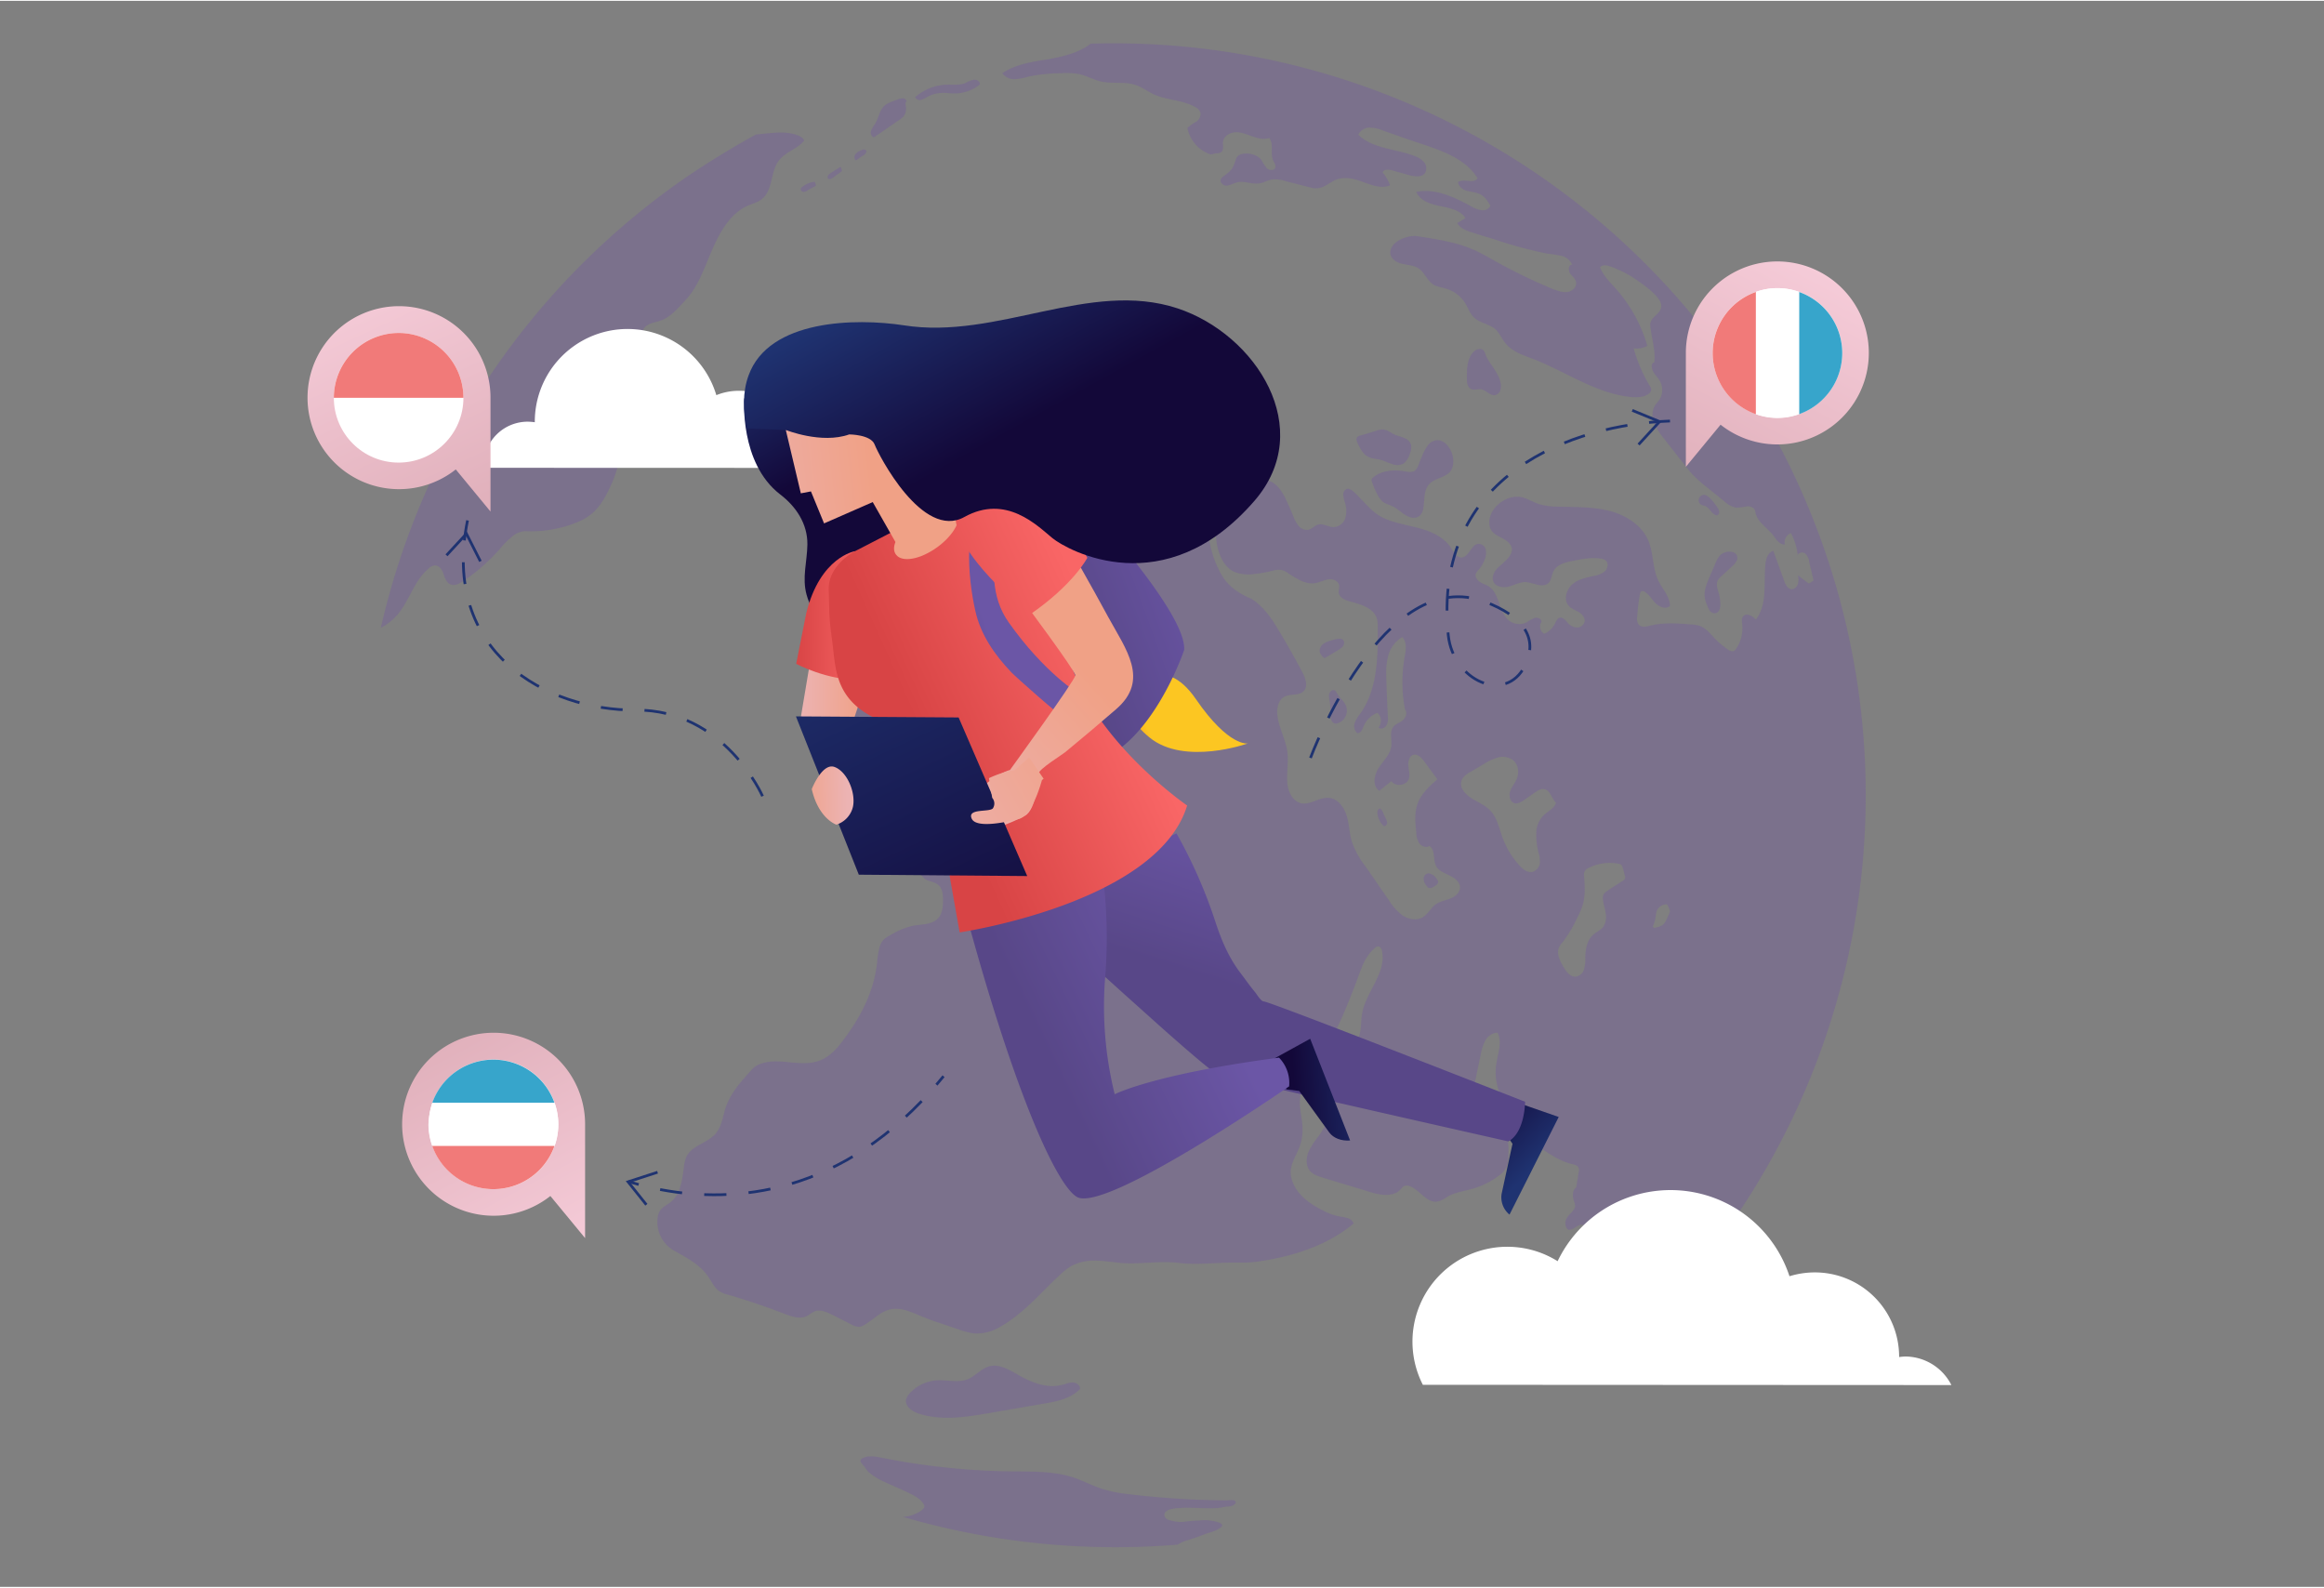 <?xml version="1.0"?>
<svg xmlns="http://www.w3.org/2000/svg" xmlns:xlink="http://www.w3.org/1999/xlink" id="Ebene_1" data-name="Ebene 1" width="650" height="444" viewBox="0 0 850 580"><rect x="0" y="0" width="850" height="580" fill="#808080" stroke="none"/><defs><style>.cls-1{opacity:0.26;}.cls-2{fill:#6e46ae;}.cls-3{fill:#fff;}.cls-4{fill:url(#Unbenannter_Verlauf_101);}.cls-5{fill:url(#Unbenannter_Verlauf_150);}.cls-6{fill:url(#Unbenannter_Verlauf_151);}.cls-7{fill:url(#Unbenannter_Verlauf_101-2);}.cls-8{fill:url(#Unbenannter_Verlauf_150-2);}.cls-9{fill:url(#Unbenannter_Verlauf_150-3);}.cls-10{fill:url(#Unbenannter_Verlauf_102);}.cls-11{fill:url(#Unbenannter_Verlauf_101-3);}.cls-12{fill:url(#Unbenannter_Verlauf_149);}.cls-13{fill:url(#Unbenannter_Verlauf_149-2);}.cls-14{fill:url(#Unbenannter_Verlauf_150-4);}.cls-15{fill:url(#Unbenannter_Verlauf_102-2);}.cls-16{fill:url(#Unbenannter_Verlauf_102-3);}.cls-17{fill:url(#Unbenannter_Verlauf_149-3);}.cls-18{fill:url(#Unbenannter_Verlauf_101-4);}.cls-19{fill:url(#Unbenannter_Verlauf_101-5);}.cls-20{fill:url(#Unbenannter_Verlauf_102-4);}.cls-21{fill:url(#Unbenannter_Verlauf_102-5);}.cls-22,.cls-23,.cls-24{fill:none;stroke:#1f3371;stroke-miterlimit:10;}.cls-23{stroke-dasharray:8.12 8.12;}.cls-24{stroke-dasharray:8;}.cls-25{fill:url(#Unbenannter_Verlauf_148);}.cls-26{fill:#37a5cb;}.cls-27{fill:#f17a79;}.cls-28{fill:url(#Unbenannter_Verlauf_147);}.cls-29{fill:url(#Unbenannter_Verlauf_147-2);}</style><linearGradient id="Unbenannter_Verlauf_101" x1="-1739.02" y1="4622.72" x2="-1748.87" y2="4652.88" gradientTransform="translate(-2810.54 -3225.92) rotate(-63.31)" gradientUnits="userSpaceOnUse"><stop offset="0" stop-color="#130839"/><stop offset="1" stop-color="#1f3371"/></linearGradient><linearGradient id="Unbenannter_Verlauf_150" x1="-8478.3" y1="408.56" x2="-8460.69" y2="463.78" gradientTransform="matrix(-1, 0, 0, 1, -7996.84, -99.16)" gradientUnits="userSpaceOnUse"><stop offset="0" stop-color="#6b56a6"/><stop offset="1" stop-color="#584788"/></linearGradient><linearGradient id="Unbenannter_Verlauf_151" x1="-7292.92" y1="4563.29" x2="-7310.93" y2="4577.36" gradientTransform="matrix(-0.43, 0.9, 0.9, 0.43, -6849.53, 4865.58)" gradientUnits="userSpaceOnUse"><stop offset="0.02" stop-color="#f8440d"/><stop offset="1" stop-color="#fcc622"/></linearGradient><linearGradient id="Unbenannter_Verlauf_101-2" x1="-4891.8" y1="5733.1" x2="-4901.65" y2="5763.26" gradientTransform="matrix(-0.37, -0.93, 0.93, -0.37, -6670.08, -2055.62)" xlink:href="#Unbenannter_Verlauf_101"/><linearGradient id="Unbenannter_Verlauf_150-2" x1="-8159.65" y1="-153.3" x2="-8106.59" y2="-116.6" gradientTransform="matrix(-0.99, -0.16, -0.16, 0.99, -7667.82, -810.4)" xlink:href="#Unbenannter_Verlauf_150"/><linearGradient id="Unbenannter_Verlauf_150-3" x1="-8435.38" y1="269.72" x2="-8382.19" y2="289.73" gradientTransform="matrix(-1, -0.01, -0.01, 1, -7984.5, -132.98)" xlink:href="#Unbenannter_Verlauf_150"/><linearGradient id="Unbenannter_Verlauf_102" x1="-8303.68" y1="323.08" x2="-8279.71" y2="323.08" gradientTransform="matrix(-1, -0.01, -0.01, 1, -7984.5, -132.98)" gradientUnits="userSpaceOnUse"><stop offset="0" stop-color="#f0a186"/><stop offset="1" stop-color="#ecb3b3"/></linearGradient><linearGradient id="Unbenannter_Verlauf_101-3" x1="-8421.55" y1="733.02" x2="-8402.2" y2="686.44" gradientTransform="matrix(-0.99, 0.11, 0.11, 0.99, -8126.76, 376.81)" xlink:href="#Unbenannter_Verlauf_101"/><linearGradient id="Unbenannter_Verlauf_149" x1="-8305.91" y1="294.95" x2="-8278.06" y2="294.95" gradientTransform="matrix(-1, -0.01, -0.01, 1, -7984.5, -132.98)" gradientUnits="userSpaceOnUse"><stop offset="0" stop-color="#f96666"/><stop offset="1" stop-color="#d84445"/></linearGradient><linearGradient id="Unbenannter_Verlauf_149-2" x1="-8401.44" y1="305.63" x2="-8333.32" y2="337.23" xlink:href="#Unbenannter_Verlauf_149"/><linearGradient id="Unbenannter_Verlauf_150-4" x1="-8354.6" y1="293.78" x2="-8320.37" y2="306.94" gradientTransform="matrix(-1, -0.01, -0.01, 1, -7984.5, -132.98)" xlink:href="#Unbenannter_Verlauf_150"/><linearGradient id="Unbenannter_Verlauf_102-2" x1="-8449.87" y1="690.07" x2="-8390.23" y2="690.07" gradientTransform="matrix(-0.99, 0.11, 0.11, 0.99, -8126.76, 376.81)" xlink:href="#Unbenannter_Verlauf_102"/><linearGradient id="Unbenannter_Verlauf_102-3" x1="-8390.68" y1="301.15" x2="-8331.69" y2="354.88" xlink:href="#Unbenannter_Verlauf_102"/><linearGradient id="Unbenannter_Verlauf_149-3" x1="-8380.18" y1="259.8" x2="-8312.06" y2="291.4" xlink:href="#Unbenannter_Verlauf_149"/><linearGradient id="Unbenannter_Verlauf_101-4" x1="-8496.58" y1="725.26" x2="-8469.99" y2="661.26" gradientTransform="matrix(-0.99, 0.11, 0.11, 0.99, -8126.76, 376.81)" xlink:href="#Unbenannter_Verlauf_101"/><linearGradient id="Unbenannter_Verlauf_101-5" x1="-8344.15" y1="411.82" x2="-8278.84" y2="276.28" gradientTransform="matrix(-1, -0.01, -0.01, 1, -7984.5, -132.98)" xlink:href="#Unbenannter_Verlauf_101"/><linearGradient id="Unbenannter_Verlauf_102-4" x1="-6691.11" y1="4967.56" x2="-6696.9" y2="4985.28" gradientTransform="matrix(-0.29, 0.96, 0.96, 0.29, -6418.94, 5234.44)" xlink:href="#Unbenannter_Verlauf_102"/><linearGradient id="Unbenannter_Verlauf_102-5" x1="-8243.76" y1="-548.44" x2="-8184.77" y2="-494.71" gradientTransform="matrix(-0.97, -0.23, -0.23, 0.97, -7724.73, -1091.54)" xlink:href="#Unbenannter_Verlauf_102"/><linearGradient id="Unbenannter_Verlauf_148" x1="-8662.98" y1="197.92" x2="-8621.18" y2="276.11" gradientTransform="matrix(-1, 0, 0, 1, -7996.84, -99.16)" gradientUnits="userSpaceOnUse"><stop offset="0" stop-color="#f5cbd8"/><stop offset="1" stop-color="#e1b1bc"/></linearGradient><linearGradient id="Unbenannter_Verlauf_147" x1="165.27" y1="286.19" x2="128.27" y2="206.19" gradientTransform="translate(0 -99.16)" gradientUnits="userSpaceOnUse"><stop offset="0" stop-color="#e1b1bc"/><stop offset="1" stop-color="#f5cbd8"/></linearGradient><linearGradient id="Unbenannter_Verlauf_147-2" x1="-429.62" y1="479.96" x2="-387.83" y2="558.16" gradientTransform="translate(594.06 -99.16)" xlink:href="#Unbenannter_Verlauf_147"/></defs><title>sprache-lernen-4</title><g id="Objects"><g class="cls-1"><path class="cls-2" d="M342.8,504.46a14.81,14.81,0,0,0-10.2,4.9,5.49,5.49,0,0,0-1.2,2.1c-.5,2.5,2.2,4.4,4.7,5.2,8.4,2.7,17.5,1.2,26.2-.3l19.1-3.3c4.9-.8,10.1-1.8,13.6-5.4.2-1.3-1.2-2.3-2.5-2.4s-2.5.5-3.8.8c-5.6,1.6-11.5-.8-16.5-3.7-3.2-1.8-6.8-4-10.4-3-2.9.8-5,3.5-7.8,4.7C350.4,505.46,346.5,504.26,342.8,504.46Z"/><path class="cls-2" d="M331.3,38.36c-.1-.6-.3-1.4.3-1.5a1.38,1.38,0,0,0-1.2-1.2,3.81,3.81,0,0,0-1.8.3c-.7.3-1.4.5-2.1.8a10,10,0,0,0-2.9,1.5c-2,1.7-2.2,4.6-3.6,6.8a15.92,15.92,0,0,0-1.3,2.2,2.13,2.13,0,0,0,.4,2.4c.2.1.3.2.5.2a.52.52,0,0,0,.4-.2c3-2,5.9-4.1,8.9-6.1a8.78,8.78,0,0,0,1.5-1.2A4.92,4.92,0,0,0,331.3,38.36Z"/><path class="cls-2" d="M316.9,55.06a.77.77,0,0,0-.8-.7,2,2,0,0,0-1.1.3,4.35,4.35,0,0,0-2.1,1.4,1.69,1.69,0,0,0,.1,2.3c1.1-.7,2.2-1.5,3.3-2.2C316.5,55.86,316.9,55.46,316.9,55.06Z"/><path class="cls-2" d="M302.9,65c.5.4,1.2.1,1.7-.3l3.3-2.4a2.77,2.77,0,0,0-.5-1.6c-1.2.8-2.4,1.5-3.6,2.3a3.45,3.45,0,0,0-.9.8C302.7,64.16,302.6,64.76,302.9,65Z"/><path class="cls-2" d="M292.9,69.16a1.13,1.13,0,0,0,1.1.7,3,3,0,0,0,1.3-.5c1-.6,2-1.1,3.1-1.7a2.69,2.69,0,0,0-.5-1.5,8.17,8.17,0,0,0-4.2,1.7C293.2,68.06,292.7,68.66,292.9,69.16Z"/><path class="cls-2" d="M339.1,35.16a12.23,12.23,0,0,1,6.5-1.5c1.1,0,2.1.2,3.2.2a14.75,14.75,0,0,0,9.6-3.3c.1-1.1-1.2-1.9-2.3-1.7a11.08,11.08,0,0,0-3,1.2c-2.2.9-4.7.5-7,.6a18.37,18.37,0,0,0-11.4,4.6,2,2,0,0,0,2.1,1A12,12,0,0,0,339.1,35.16Z"/><path class="cls-2" d="M623.5,218a9,9,0,0,0,.8,2.8,9.73,9.73,0,0,0,1.1,2.3,2.17,2.17,0,0,0,2.2.8c1.3-.4,1.7-2,1.6-3.3a14.53,14.53,0,0,0-.6-4.1c-.4-1.4-1-3-.4-4.4a5.17,5.17,0,0,1,1.5-1.8l3.7-3.4a6.48,6.48,0,0,0,1.7-2,2.27,2.27,0,0,0-.1-2.5,2.59,2.59,0,0,0-1.7-.9,5.09,5.09,0,0,0-3.6.8c-1.3.9-1.9,2.5-2.5,3.9-.7,1.7-1.5,3.4-2.2,5.1C624.2,213.36,623.2,215.66,623.5,218Z"/><path class="cls-2" d="M622.2,184.26a8.8,8.8,0,0,0,1.5.5c1.7.7,2.4,3.1,4.2,3.4a1.18,1.18,0,0,0,.9-1.2,3.14,3.14,0,0,0-.6-1.6,19.9,19.9,0,0,0-2.9-3.6,3.68,3.68,0,0,0-1.9-1.1,2,2,0,0,0-2,1.3A1.87,1.87,0,0,0,622.2,184.26Z"/><path class="cls-2" d="M542.5,127.76c-1.1-1-3-.2-3.9,1-2.1,2.5-2.1,6.2-2.1,9.4,0,1.4.2,3,1.4,3.7s2.6,0,3.9.2c1.9.4,3.3,2.5,5.1,2.1a2.62,2.62,0,0,0,1.8-1.6,5.33,5.33,0,0,0,.2-2.5c-.6-4-4-7-5.6-10.7A2.72,2.72,0,0,0,542.5,127.76Z"/><path class="cls-2" d="M513.4,169.16a7.11,7.11,0,0,0,2.3-3.7,5.58,5.58,0,0,0,.4-3.1,4.13,4.13,0,0,0-2.5-2.5c-1.1-.5-2.3-.7-3.4-1.2-1.4-.6-2.6-1.7-4.2-1.9a6.92,6.92,0,0,0-2.8.5c-1.9.6-3.8,1.2-5.7,1.7a2.38,2.38,0,0,0-1.1.6c-.5.6-.2,1.5.1,2.1.9,1.9,1.9,4,3.8,5,1.4.8,3.1.8,4.7,1.2,1.4.4,2.7,1.1,4.1,1.5A4.94,4.94,0,0,0,513.4,169.16Z"/><path class="cls-2" d="M519.3,188.26a4.86,4.86,0,0,0,1.3-2.9c.5-3,.1-6.4,2.1-8.6,2.2-2.4,6.5-2.4,8.1-5.2a6.61,6.61,0,0,0,.7-2.5,8.94,8.94,0,0,0-2.4-6.8,4.93,4.93,0,0,0-3-1.6,4.65,4.65,0,0,0-3.8,1.8,17.55,17.55,0,0,0-2.1,3.8c-.5,1.2-1,2.4-1.4,3.5a5.93,5.93,0,0,1-1.1,1.9c-1,.9-2.6.6-3.9.4-3.9-.7-8.3-.4-11.4,2.1a1.78,1.78,0,0,0-.7.8,1.41,1.41,0,0,0,.1.9,26.14,26.14,0,0,0,2.4,5.4,10.92,10.92,0,0,0,1.3,1.7c1.1,1,2.7,1.3,4.1,2,1.6.8,2.9,2.2,4.5,3.1C515.8,189.16,517.9,189.46,519.3,188.26Z"/><path class="cls-2" d="M483.6,239.66c.2.2.4.5.7.6s.6-.1.9-.3c1.3-.8,2.7-1.6,4-2.4a10.38,10.38,0,0,0,1.7-1.2,2.28,2.28,0,0,0,.7-1.9,1.49,1.49,0,0,0-1.3-1.2,5.54,5.54,0,0,0-1.8.2,7.37,7.37,0,0,0-1.4.4,8.52,8.52,0,0,0-3.1,1.3,3.1,3.1,0,0,0-1.3,2.9A3.67,3.67,0,0,0,483.6,239.66Z"/><path class="cls-2" d="M488.9,253.06c-.2-.4-.5-.9-1-1h-.5a2.1,2.1,0,0,0-1.3,1.7,5.5,5.5,0,0,0,.2,2.2,19.53,19.53,0,0,1,.3,3.4c0,1.5-.2,3.3.8,4.4a1.79,1.79,0,0,0,.7.5,1.67,1.67,0,0,0,1.2-.1,4.79,4.79,0,0,0,3-2.9,4.88,4.88,0,0,0-.3-4.1,9,9,0,0,0-1.5-1.9A21,21,0,0,1,488.9,253.06Z"/><path class="cls-2" d="M504.7,295.36c-.8.1-1,1.1-.9,1.9a7.4,7.4,0,0,0,2.4,4.6,1.33,1.33,0,0,0,1.1-1.6,8.36,8.36,0,0,0-.8-2C505.9,297.26,505.7,295.86,504.7,295.36Z"/><path class="cls-2" d="M523.7,319.46a2.84,2.84,0,0,0-1.3-.4,2,2,0,0,0-1.7,2,4.09,4.09,0,0,0,1.1,2.6c.2.2.3.4.5.6.8.5,1.9-.1,2.7-.7.5-.3,1-.8,1-1.3a1.14,1.14,0,0,0-.3-.8A4.81,4.81,0,0,0,523.7,319.46Z"/><path class="cls-2" d="M634.8,136.06A275,275,0,0,0,398.9,15.66c-4.2,3.3-9.7,4.6-15,5.6-6,1-12.3,1.8-17.3,5.2a5.24,5.24,0,0,0,4.5,2.2,22.78,22.78,0,0,0,5.2-1,65.39,65.39,0,0,1,11.7-1.2,29.22,29.22,0,0,1,6.6.3c2.7.6,5.2,2,7.9,2.7,4.3,1,8.9-.1,13.1,1.4,2.2.8,4.1,2.2,6.1,3.2,4.8,2.3,10.6,2.1,15.3,4.7a3.65,3.65,0,0,1,2.1,2.3,3.51,3.51,0,0,1-1.7,3.2,17.32,17.32,0,0,0-3.1,2.2,12.75,12.75,0,0,0,8.2,9.6c.8.3,1.5-.3,2.4-.3a3.29,3.29,0,0,0,1.7-.4c1.1-.8.6-2.5.7-3.8.3-2.1,2.5-3.4,4.6-3.5s4.1.8,6.1,1.5,4.2,1.3,6.2.6c1.8,2.2.3,5.6,1.4,8.1.4.9,1.2,1.9.8,2.8-.5,1.1-2.2,1-3,.2a15.67,15.67,0,0,1-2-3c-1.3-1.8-4.1-2.6-6.2-2.4-3.4.3-3,2.2-4.1,4.6-.8,1.7-2.1,2.6-3.6,3.7a2.34,2.34,0,0,0-1,1.2c-.4,1.2,1.1,2.4,2.4,2.2s2.4-.9,3.7-1.2c2.6-.6,5.3.8,7.9.4,1.6-.2,3-1.1,4.5-1.4a11.91,11.91,0,0,1,5.3.6l9.4,2.4a6.45,6.45,0,0,0,4.7-.6c1.5-.7,2.8-1.8,4.4-2.4,2.9-1.1,6.2-.4,9.2.7,3.4,1.2,7.1,2.8,10.4,1.4a14.75,14.75,0,0,0-2.7-4.7c.4-1.2,2.1-1.1,3.3-.8l6.5,1.8c2,.5,4.5.9,5.7-.8a3.49,3.49,0,0,0-.3-3.9,8.24,8.24,0,0,0-3.5-2.3c-6.9-2.7-15.3-2.6-20.6-7.8a4.58,4.58,0,0,1,4.1-2.6,12.52,12.52,0,0,1,5,1.1c5.1,1.8,10.2,3.6,15.4,5.3,7.3,2.5,15.1,5.5,19.1,12.1-1.2,2.2-4.9,0-7.1,1.4.1,1.6,1.7,2.8,3.2,3.2s3.2.5,4.7,1.2c1.8.8,3,2.6,3.9,4.3a3.09,3.09,0,0,1-3.3,1.6,10.46,10.46,0,0,1-3.7-1.4c-6.2-3.4-13.2-6.7-20.1-5.3,1.4,3.3,5.3,4.5,8.7,5.2s7.4,1.4,9.3,4.4l-3,1.8c1,1.9,3.3,2.8,5.3,3.4,2.5.8,5,1.6,7.5,2.3a158.81,158.81,0,0,0,20.2,5.5,41.73,41.73,0,0,1,5.1.8,5.52,5.52,0,0,1,3.9,3.2c-1.3,0-1.5,2-.8,3.1s1.9,1.9,2.2,3.1c.5,1.8-1.2,3.5-3,3.8s-3.6-.4-5.3-1A204.88,204.88,0,0,1,547,95.26c-2.5-1.4-4.9-2.8-7.5-4-6.6-3-14-4.1-21.2-5.2-3.2-.5-9.8,1.8-9.8,6,0,2.2,2.2,3.6,4.3,4.1s4.4.5,6.2,1.8c2.1,1.5,3,4.3,5.1,5.7,1.4.9,3.2,1.1,4.8,1.6a12.41,12.41,0,0,1,7,5.3c1.1,1.8,1.8,4,3.4,5.4,2.1,1.9,5.3,2.2,7.5,4,1.6,1.4,2.4,3.5,3.8,5.2,2.5,3.2,6.7,4.5,10.4,5.9,11.8,4.6,22.7,12.5,35.4,13.8,2.2.2,4.7.2,6.5-1.1a2.12,2.12,0,0,0,1-1.3,2.61,2.61,0,0,0-.6-1.8,56.3,56.3,0,0,1-5.8-13.6,7.9,7.9,0,0,0,5-.9,54.31,54.31,0,0,0-11.5-20.9c-2.2-2.4-4.6-4.8-5.8-7.8.9-1.1,2.5-.8,3.8-.3a39.71,39.71,0,0,1,10,5.2c2.4,1.7,8.4,5.8,8.6,9,.2,3.4-4.4,4-4,7.6.5,4.6,1.9,8.5,1.5,13.2-1.4.4-1.1,2-.5,3.3s1.8,2.3,2.5,3.6a6.69,6.69,0,0,1-.1,6.7c-.5.8-1.3,1.6-1.8,2.4a7.32,7.32,0,0,0-.2,6.3,24.41,24.41,0,0,0,3.5,5.5l7.6,9.7c1.1,1.3,2.1,2.7,3.3,3.9a52.44,52.44,0,0,0,5,4.4l6.2,5a9,9,0,0,0,4.5,2.4,26,26,0,0,0,3.9-.5c1.3-.1,2.9.6,3,1.9.5,3.9,4.8,6.1,7,9.3.9,1.4,2.2,2.9,3.8,2.7a3.59,3.59,0,0,1,2.2-4.1,20.71,20.71,0,0,1,2.5,8.1c.3-1.1,1.9-1.3,2.8-.6a4.7,4.7,0,0,1,1.4,3c.5,2.3,1.1,4.5,1.6,6.8a16.29,16.29,0,0,1-1.7,1.1c-1.4-.9-2.7-2-4-3a6.5,6.5,0,0,1,0,3.1,2.68,2.68,0,0,1-2.1,2c-1.6.1-2.5-1.7-3-3.2l-3.9-10.8c-2,.5-2.7,2.9-2.9,4.9-.7,6.9.8,14.7-3.5,20.2-1.2-1.3-3.4-2.6-4.6-1.2-.7.7-.5,1.9-.4,2.9a13.31,13.31,0,0,1-2.3,9.1,1.78,1.78,0,0,1-1.1.8,2.52,2.52,0,0,1-1.6-.5,29.85,29.85,0,0,1-5.4-4.6c-1.5-1.6-2.9-3.3-4.9-4.1a11.34,11.34,0,0,0-3.2-.6c-5-.4-10.1-.8-15,.4-1.5.4-3.2.8-4.3-.3a3.62,3.62,0,0,1-.6-2.9,75.25,75.25,0,0,1,1-8.3,1.8,1.8,0,0,1,.4-.9c.4-.4,1.1-.2,1.6.2,1.6,1.1,2.5,2.9,3.9,4.2s3.7,2.1,5.1.8c-.1-3.5-2.8-6.2-4.3-9.3-2.1-4.5-1.7-9.9-3.6-14.5-2.4-5.8-8.4-9.5-14.5-11s-12.5-1.3-18.8-1.5a23,23,0,0,1-6.9-1c-2.4-.8-4.7-2.4-7.2-2.6a9.42,9.42,0,0,0-5.4,1.3c-3,1.6-5.4,4.7-5.4,8.1.1,4.8,4.1,4.7,6.9,7.2,3.8,3.5-1.2,7-3.6,9.2-1.5,1.4-2.6,3.6-1.7,5.4s3.6,2.2,5.7,1.6,4-1.7,6.2-1.6a32,32,0,0,1,4.2,1c1.4.3,3,.3,4-.7s1.1-2.9,1.8-4.3c1.2-2.4,4.2-3.2,6.8-3.7,3.4-.7,6.8-1.4,10.3-.9a3.59,3.59,0,0,1,2.1.8c1,1,.6,2.8-.4,3.8a7.73,7.73,0,0,1-3.8,1.7c-2.9.6-5.9,1.2-8.1,3.1s-3.3,5.6-1.4,7.8c.9,1.1,2.4,1.6,3.6,2.3s2.4,1.9,2.3,3.4a2.81,2.81,0,0,1-2.8,2.3,4.52,4.52,0,0,1-3.4-1.7c-.8-.9-1.7-2.1-2.9-1.9-.9.2-1.3,1.3-1.8,2.2a7.81,7.81,0,0,1-3.9,3.7,3.12,3.12,0,0,1-1-4.4c0-1.1-1.5-1.7-2.5-1.4a16.41,16.41,0,0,0-2.9,1.6,6.2,6.2,0,0,1-6.3-.5c-4.1-3-3.4-10-7.7-12.7-1-.6-2.2-.9-3.2-1.6s-1.8-1.9-1.4-3a6,6,0,0,1,.9-1.3,11.36,11.36,0,0,0,2.4-4.1,5.7,5.7,0,0,0,.3-3.4,2.77,2.77,0,0,0-2.5-2.1c-2.8,0-3.6,5-6.4,5-1.8,0-2.8-2-3.8-3.5-2.5-3.9-7.1-6-11.6-7.2s-9.2-1.9-13.4-3.9c-3.2-1.6-5.2-4-7.7-6.5-1-1-3.7-4.4-5.3-4a2.08,2.08,0,0,0-1.4,2.1,10.89,10.89,0,0,0,.5,2.6,9.61,9.61,0,0,1,.3,5.8,4.79,4.79,0,0,1-4.3,3.5c-2,0-3.9-1.5-5.8-.9-1.2.4-2,1.4-3.2,1.8a3.81,3.81,0,0,1-3.7-1.2,12.21,12.21,0,0,1-2-3.5c-.6-1.5-1.2-2.9-1.9-4.4-1.7-4-4.1-8.6-8.4-9-3.4-.4-6.4,2-9.7,2.8-3.5.8-7.6-.3-10.5,1.8a3,3,0,0,0-1.5,2.6,4,4,0,0,0,.9,2.1c2.2,3.9,2.3,8.6,2.9,13s2.4,9.2,6.4,11.2a14.3,14.3,0,0,0,7.7.8,42.3,42.3,0,0,0,6.2-1.1,10.55,10.55,0,0,1,3.1-.4,6.36,6.36,0,0,1,2.9,1.3c3,1.9,6.2,4.1,9.7,3.6,1.7-.3,3.2-1.1,4.9-1.4s3.8.6,4,2.3a17.85,17.85,0,0,1-.2,2.3c.1,2.1,2.5,3.1,4.6,3.6,3.8,1,8.3,2.4,9.4,6.2a9.23,9.23,0,0,1,.3,2.9c.1,11,0,22.7-6.3,31.7a12.54,12.54,0,0,0-2.1,3.5,3.36,3.36,0,0,0,.9,3.7c1.3.2,1.9-1.4,2.4-2.6a8.74,8.74,0,0,1,5-4.8,4,4,0,0,1,.4,5.4c.9.8,2.3.2,2.9-.8a5.59,5.59,0,0,0,.5-3.4c-.2-4-.4-8-.5-12-.1-3.1-.3-6.3.5-9.4a11.15,11.15,0,0,1,5.3-7.5c1.8,1.9,1.3,4.9.8,7.5a53.31,53.31,0,0,0,.2,19.1c1,1,.2,3-.9,3.9s-2.7,1.3-3.5,2.5c-1.3,1.9-.4,4.4-.6,6.7-.3,3.1-2.9,5.5-4.6,8.1s-2.5,6.7.2,8.4l4.4-3.5c1.5,2.2,5.6,1.6,6.4-.9.5-1.6-.1-3.2-.2-4.9s.5-3.7,2.1-3.9c1.4-.2,2.6,1.1,3.5,2.2,1.7,2.3,3.3,4.5,5,6.8-2.9,2.6-5.9,5.3-7.2,8.9-1.2,3.3-.9,7-.5,10.5a7.74,7.74,0,0,0,1.1,4c.8,1.1,2.5,1.8,3.7,1,2.3,1.4,1.2,5.1,2.5,7.4,1,1.8,3.1,2.5,4.9,3.4s3.8,2.3,3.8,4.3-1.7,3.4-3.5,4.1-3.7,1-5.3,2.1c-1.9,1.3-2.9,3.7-4.9,4.8-2.2,1.3-5.2.7-7.3-.7a19.91,19.91,0,0,1-5.1-5.7c-2.9-4.1-5.7-8.3-8.6-12.4a31.54,31.54,0,0,1-4.9-9c-.9-3.1-.9-6.4-1.9-9.5s-3.3-6.2-6.5-6.4c-3.6-.3-7,2.9-10.4,1.9a5.61,5.61,0,0,1-2.8-2c-3.5-4.4-1.3-10.8-1.9-16.3-.5-4.8-3.2-9.1-3.7-13.9-.3-2.6.4-5.7,2.8-6.8,2.2-1,5.1-.2,6.8-1.9s.7-4.7-.4-6.8q-4.65-8.85-9.9-17.4c-2.7-4.3-5.5-7.7-9.9-10.3.4.3.8.5,1.2.8-4.5-2-8.1-4.2-10.8-8.5a36.64,36.64,0,0,1-4.7-13.2,7.33,7.33,0,0,0-1.2-3.5,6.55,6.55,0,0,0-3-1.8,87.74,87.74,0,0,0-13.3-3.8c-4-.8-8.5-1.2-11.9,1.1-1.2.8-2.2,1.9-3.5,2.6-2.6,1.3-5.9.4-8.3-1.3s-4.4-3.9-6.8-5.7c-4.9-3.6-11.1-4.8-17.1-5.5a148.39,148.39,0,0,0-16.3-.9c-2.4,0-5.1.2-7,1.8-1.2,1-1.8,2.5-2.6,3.8-2.3,3.61-6.2,6-10.2,7.5s-8.3,2.2-12.6,3.11a17.52,17.52,0,0,0-6.7,2.5c-4.1,3-5.2,8.5-6,13.49,1.3,2.8-1.4,6-3.4,8.3-2.5,2.7-4.9,5.6-6.1,9A29.45,29.45,0,0,0,305,235l-1.5,14.4a24.13,24.13,0,0,0,0,7.1c1,5.5,5.6,9.6,8.4,14.5,2.4,4.1,3.6,8.8,6.1,12.7,3.6,5.61,9.6,9.21,15.5,12.4,3.1,1.71,6.7,4.4,5.7,7.8-.4,1.4-1.6,2.5-2.5,3.7a10.37,10.37,0,0,0-.9,9.8,8.62,8.62,0,0,0,2.6,3.8c1.6,1,3.6.9,5,2.3s1.5,3.5,1.5,5.4c0,2.3-.2,4.8-1.7,6.5-2.3,2.6-6.2,2.2-9.6,2.9a27.41,27.41,0,0,0-7.3,3c-1.5.8-3.1,1.6-3.9,3.1a7.5,7.5,0,0,0-.9,2.5,35.45,35.45,0,0,0-.7,4.7c-1.1,10.9-6.4,20.8-13.1,29.4-2.2,2.9-5,5.6-8.4,6.7-6.8,2.3-14.6-1.5-21.3,1.1a6.9,6.9,0,0,0-2.7,1.7c-4.2,4.6-8.3,9-10.1,14.9-.9,3.1-1.4,6.4-3.4,8.8-3,3.5-8.6,4.3-10.7,8.4a14.48,14.48,0,0,0-1,4.1c-.6,4.6-1.2,9.7-4.8,12.6-1.4,1.1-3.1,1.8-4,3.3a7.31,7.31,0,0,0-.7,1.9,12.07,12.07,0,0,0,5.7,12.4c4.9,2.8,9.9,5.2,13.1,10.2,1.1,1.7,2,3.6,3.6,4.7a10.19,10.19,0,0,0,3.4,1.4c7,2,13.9,4.41,20.7,7,2.6,1,5.5,2,7.9.8,1.1-.5,2-1.4,3.1-1.8,2-.7,4.2.3,6.1,1.21,2.4,1.2,4.8,2.4,7.1,3.59a6.17,6.17,0,0,0,2.9.91,5.13,5.13,0,0,0,2.4-1c3.6-2.21,6.4-5.6,11-5.6,3.5,0,6.8,1.7,10.1,3q3.3,1.35,6.6,2.4c2.2.7,4.3,1.5,6.5,2.2a25.24,25.24,0,0,0,5.4,1.4,16.41,16.41,0,0,0,8.9-2,48.67,48.67,0,0,0,7.6-5.2c5.6-4.5,9.9-9.6,15.2-14.4a21.23,21.23,0,0,1,4.2-3.2,18.47,18.47,0,0,1,9.3-1.8c3.2.1,6.4.7,9.5.9,6.7.4,13.4-.9,20-.1,7.1.9,14-.2,21.2-.1H456c1.4-.1,2.8-.2,4.2-.4,12.6-1.8,25.2-5.8,34.9-13.9a3.32,3.32,0,0,0-2.3-2,28.37,28.37,0,0,0-3.1-.6,21,21,0,0,1-5.3-1.9c-5-2.4-10.1-5.9-11.8-11.2-1.5-4.4.5-7.2,2.2-11.1a18,18,0,0,0,1.6-8.2c-.1-3.6-1.3-7.2-.9-10.7s2.3-6.5,4.1-9.4c1.6-2.6,3.21-5.2,4.8-7.8,4.9-8,8.3-16.7,11.7-25.5,1.8-4.7,2.8-8.9,6.71-12.3a1.72,1.72,0,0,1,1.2-.6c.9,0,1.4,1,1.5,1.9,1.5,8.1-6.2,15-7.4,23.1-.5,3.3,0,7.1-2.1,9.8a34.46,34.46,0,0,1-2.8,2.6c-2.9,3.1-2.9,7.8-3.4,12.1a43.11,43.11,0,0,1-7.7,20.1,26.1,26.1,0,0,0-3.6,5.7c-.8,2.1-.9,4.7.4,6.5,1.2,1.6,3.2,2.2,5.1,2.8l16.8,5.1c3.79,1.2,8.6,2.1,11.39-.8.5-.5.8-1.1,1.4-1.3a2.77,2.77,0,0,1,1.8,0c3.8,1.2,6.3,6.3,10.3,5.7a10.61,10.61,0,0,0,3.7-1.8c2.8-1.6,6.1-2,9.2-2.9a28.78,28.78,0,0,0,9.6-4.8,7.77,7.77,0,0,0,2.5-2.6c1-1.8,1-3.9,1-6a20.79,20.79,0,0,0-1.1-7.8c-1-2.4-3.29-4.5-5.9-4.6a16.08,16.08,0,0,1-3.1.1c-1.79-.3-3-2-3.4-3.8a14.33,14.33,0,0,1,.4-5.4c1-4.8,2-9.5,3-14.3a16.76,16.76,0,0,1,1.71-5.1,5.5,5.5,0,0,1,4.39-2.8c1.8,3.4.21,7.4-.39,11.2a19.84,19.84,0,0,0,1,10.3c1.1,2.9,3.29,5.9,6.39,6.2a5,5,0,0,1,2.11.4c1.29.9.6,2.8.29,4.3a7.68,7.68,0,0,0,2.21,6.4,21,21,0,0,0,5.5,4.3c3.2,2.1,6.6,4.2,10.29,5,.8.2,1.8.4,2.21,1.2a2.52,2.52,0,0,1,.1,1.7c-.3,1.9-.6,3.8-.9,5.6-1.5,1.1-1.4,3.1-.9,4.8a7.34,7.34,0,0,1,.5,2c-.2,2-2.8,3.2-3.4,5.2-.4,1.3-.1,2.9,1,3.5,1.8.2,3.3-2.1,5.1-1.8,1.2.2,1.8,1.6,1.7,2.8a7.13,7.13,0,0,1-1.7,3.2c-11,14.6-22.2,29.1-32.6,44.1-.6.9-1.2,2.4-.3,3a2.25,2.25,0,0,0,2.1-.1c6.9-2.7,12.8-7.3,18.6-11.8q23.85-18.45,49.1-35a7.32,7.32,0,0,1,4.4-1.7,10.94,10.94,0,0,1-.9,4.7c-1.7,4.2-4.6,7.9-7.3,11.6s-5.3,7.7-6.3,12.1v.2A274.19,274.19,0,0,0,634.8,136.06Zm-74,182.4c-1.8.6-3.6-.7-4.9-2.1a30.6,30.6,0,0,1-6.4-10.5c-1.2-3.3-1.9-7-4.3-9.6s-5.8-3.5-8.4-5.7c-1.4-1.2-2.7-2.9-2.4-4.8s2.1-3.1,3.8-4c1.5-.9,2.9-1.7,4.4-2.6a20.47,20.47,0,0,1,5.4-2.5,6.28,6.28,0,0,1,5.6,1.2c1.8,1.6,2.1,4.5,1.1,6.8-.7,1.6-1.9,2.9-2.4,4.6s.1,3.9,1.8,4.2c1.1.2,2.2-.5,3.2-1.1l4-2.8c1-.7,2.2-1.5,3.5-1.3,2.2.4,2.7,3.4,4.3,5-.6,2.1-2.9,3-4.4,4.5a9.24,9.24,0,0,0-2.8,6.5,25.27,25.27,0,0,0,.8,7.2,11,11,0,0,1,.5,4A4.08,4.08,0,0,1,560.8,318.46Zm15.3,38.4c-1.8,0-3.1-1.7-4.1-3.3-1.4-2.3-2.9-5.2-1.7-7.6a7.49,7.49,0,0,1,1.3-1.8,49.57,49.57,0,0,0,5.4-9.1,28.82,28.82,0,0,0,1.9-4.5c1-3.4.7-7,.5-10.5a2.56,2.56,0,0,1,1.7-3,17,17,0,0,1,10.9-1.5,3.18,3.18,0,0,1,.9.3,3.88,3.88,0,0,1,.6,1.1c.3,1,.6,2.1.8,3.1a2.49,2.49,0,0,1,.1.8,1.78,1.78,0,0,1-.7.8c-1.9,1.3-3.9,2.5-5.8,3.8a4.36,4.36,0,0,0-1.4,1.3,3.71,3.71,0,0,0-.2,2.1c.2,1.7.8,3.3,1,5a6.5,6.5,0,0,1-1,4.9c-.9,1.1-2.4,1.7-3.5,2.7-2.4,2-2.9,5.4-3,8.6a12.39,12.39,0,0,1-.5,4.3A3.66,3.66,0,0,1,576.1,356.86ZM604.9,339c-.1-.2-.3-.3-.4-.5a11.91,11.91,0,0,0,1-3.2,20,20,0,0,1,.4-2.4,4,4,0,0,1,3.8-2.5,9.1,9.1,0,0,1,1.1,2.5,23.29,23.29,0,0,1-1.4,3.3,6.57,6.57,0,0,1-1.2,1.7A7.6,7.6,0,0,1,604.9,339Z"/><path class="cls-2" d="M228,150.26c-.2-2.5-.6-5,.2-7.4s2.5-4.1,3-6.5c.7-3.3-1-7.3,1.3-9.8.5-.6,1.2-1,1.7-1.7.9-1.3.4-3.1,1-4.5.9-2.1,3.5-2.6,5.7-3.2,4.2-1.2,6.8-4.5,9.8-7.7,4.8-5.1,7-12.1,9.8-18.5s6.5-13.1,12.9-16c1.8-.8,3.9-1.3,5.4-2.6,4-3.3,2.9-9.9,6.1-14,2.4-3.1,6.7-4.2,9.2-7.2-.2-.9-1.1-1.4-1.9-1.8-4.9-2.1-10.3-.9-15.7-.5q-12,6.6-23.7,14.4a274.17,274.17,0,0,0-113.5,166,20.28,20.28,0,0,0,6.1-4.8c4.4-5.2,6.1-12.5,11.4-16.9a3.57,3.57,0,0,1,2.3-1.1c1.6,0,2.6,1.6,3.1,3.1s1.1,3.2,2.5,3.8c1.6.7,3.3-.2,4.8-1.2a70.65,70.65,0,0,0,13.3-11.7,29.84,29.84,0,0,1,4.7-4.7,7.45,7.45,0,0,1,5.3-1.8,44.66,44.66,0,0,0,18.1-3.2,20.53,20.53,0,0,0,4.6-2.5c3.1-2.2,5.2-5.5,6.9-8.9A54.51,54.51,0,0,0,228,150.26Z"/><path class="cls-2" d="M440.6,560.76c1.9-.7,4.4-1.2,6-2.6l.3-.3c.1-.1.1-.2.1-.4,0-.4-.4-.6-.7-.8a15.88,15.88,0,0,0-7.8-.9,40.48,40.48,0,0,0-5,.4,12.46,12.46,0,0,1-4.7-.3l-1.3-.3a2.55,2.55,0,0,1-1.2-.8,1.79,1.79,0,0,1-.4-1.4c.4-2,4.4-2.1,5.9-2.2,2.3-.2,4.7,0,7,0a49.93,49.93,0,0,0,6.7,0c1.1-.1,2.1-.4,3.1-.5,1.2-.1,2.2-.1,3.1-1a.85.85,0,0,0,.3-.5c0-.1-.1-.3-.1-.4-.7-.9-2.8-.3-3.7-.4a311.12,311.12,0,0,1-34.8-2.2,50.73,50.73,0,0,1-10.3-2c-3.4-1.1-6.6-2.8-10-4-7.6-2.6-15.8-2.3-23.7-2.4a257.25,257.25,0,0,1-45.5-4.7c-2.6-.5-6.2-1.5-8.6,0-1.4.9.2,2.1.8,2.9a16.6,16.6,0,0,0,1.6,2.1,25.5,25.5,0,0,0,6.1,3.7c2.6,1.2,5.2,2.3,7.8,3.5,2.2,1.1,5,2.3,6.3,4.6a1.42,1.42,0,0,1,.2.6c.1,1.6-3.8,3.1-5.1,3.5a9.25,9.25,0,0,1-2.9.4,277.65,277.65,0,0,0,100.6,10.2,15.5,15.5,0,0,1,2.9-1.4C435.8,562.56,438.2,561.66,440.6,560.76Z"/></g><path class="cls-3" d="M713.7,506.16a19,19,0,0,0-16.8-10.4,17.85,17.85,0,0,0-2.3.2v-.2A30.81,30.81,0,0,0,663.8,465a31.72,31.72,0,0,0-9.3,1.4,45.79,45.79,0,0,0-84.8-5.5,34.7,34.7,0,0,0-49.3,45.2l193.3.1Z"/><path class="cls-3" d="M176.9,170.76V170a16.09,16.09,0,0,1,16.1-16.1,21.12,21.12,0,0,1,2.6.2v-.2a33.91,33.91,0,0,1,66.4-9.7,21.8,21.8,0,0,1,8.5-1.6,22.9,22.9,0,0,1,22.9,22.9,23.28,23.28,0,0,1-.6,5.3Z"/><path class="cls-4" d="M549.2,436.36l4-18.4-2.7-3.9,5.5-10.8,14.1,4.9-18,35.7A8.16,8.16,0,0,1,549.2,436.36Z"/><path class="cls-5" d="M411.1,363.16q-21.15-19.05-41.8-38.4l43.9-26.7s2.9,4.3,7.4,10.7l9.7-4.3A179.22,179.22,0,0,1,444.6,337c2.1,6.4,4.7,12.6,8.8,18.1,1.9,2.5,3.7,5.1,5.7,7.5.5.6,2.1,3.3,3.1,3.3,2.2,0,95.6,36.7,95.6,36.7s0,11.1-6.1,14.5c0,0-101.2-22.8-106.2-24.5-1.6-.5-9.8-7.5-20.3-16.8Z"/><path class="cls-6" d="M414.6,251.46s10.7-13.7,22.8,3.9,19,16.2,19,16.2-23.2,8.3-36-2.2S414.6,251.46,414.6,251.46Z"/><path class="cls-7" d="M486.2,413.86l-11-15.2-4.7-.6-4.4-11.3,13.1-7.2,14.6,37.2C490.5,417,487.7,415.86,486.2,413.86Z"/><path class="cls-8" d="M403.6,321.76a182,182,0,0,1,.6,35.5,133.93,133.93,0,0,0,3.5,42.6s13.9-7.3,60.1-13.4a13.26,13.26,0,0,1,3.7,10.5s-67.5,46.7-77.7,40.4c-7.7-4.7-24-40.3-43.4-114.5Z"/><path class="cls-9" d="M342,184a70.89,70.89,0,0,1,40.7-15.8s51.6,53.1,50.4,69.2c0,0-12.2,36.4-34.7,41.5,0,0-33.6-16.1-44.3-32.3S342,184,342,184Z"/><path class="cls-10" d="M295.8,244.66l-3,17.9,19.5.1,4.6-13.9S299.4,239.26,295.8,244.66Z"/><path class="cls-11" d="M272.2,145.36s-1.8,23.6,13.1,35.1c5.9,4.5,10.1,10.8,10,18.4-.1,6.3-2,12.1-.3,18.3,2.1,7.7,8.5,14.9,16.4,16.9,8.5,2.1,16.9-2.5,22.9-8.2,26.5-25-12.8-53.5-12.8-53.5l-26-20.8Z"/><path class="cls-12" d="M312.7,201.26s-12.7,2-17.8,22.6l-3.7,18.6s11.5,6.1,23.1,5.8S312.7,201.26,312.7,201.26Z"/><path class="cls-13" d="M312.7,201.26l32.2-16.6a22.08,22.08,0,0,1,30.4,10.9,313.5,313.5,0,0,1,15,42.6c8.3,31.7,43.9,56.1,43.9,56.1-10.9,35.8-83.2,46.4-83.2,46.4s-6-33.3-7.4-42.9-3.8-27.3-21.2-34.4-16.7-19.4-18-29-1-9.7-1.3-18.9S312.7,201.26,312.7,201.26Z"/><path class="cls-14" d="M363,180.36l8,1s-15.3,27.2-2.1,45.9,25.8,26.2,25.8,26.2l-6,8.2c-.4.5-17.3-14.5-18.8-16.1-6.1-6.4-11.3-13.8-13.2-22.6C354.2,211.76,351.3,188,363,180.36Z"/><path class="cls-15" d="M325.4,163c3.6,2.4,13.5,15.3,18.5,21.8,2.7-.5,5-.1,6.1,1.4,2.2,3-1,9.1-7.2,13.6s-12.9,5.7-15.1,2.7c-.9-1.2-.9-2.8-.2-4.6l-8.3-14.6-17.8,7.8-4.8-11.7-3.7.7-5.5-23.2C324.3,144.26,320.6,159.66,325.4,163Z"/><path class="cls-16" d="M395.3,207.26c3.4,6,6.8,12.1,10.1,18.2,6.4,11.7,15.2,22.9,2.8,33.6-6.1,5.3-12.3,10.5-18.6,15.7-1.2,1-9.7,6.2-9.8,7.9,0,0-.4,13-5,15.4s-14.6,6.9-16.9,3.7,5.7-3.5,6.8-5.2-1-6-4.5-3.5-9.8,2.4-2.6-4.2,11.8-7.6,11.8-7.6,23.9-32.9,23.9-34.6-19.8-28.2-19.8-28.2Z"/><path class="cls-17" d="M352.5,182.46c28.1-10.1,45.2,21.2,45.2,21.2s-5,9.8-21.2,20.9C337,190.86,352.5,182.46,352.5,182.46Z"/><path class="cls-18" d="M273.2,156.36c-1.4-6.4-1.7-13.2.6-19.4,7.4-20.5,39.2-21,56.8-18.3,34.1,5.4,68-16.8,100.1-6.2,28.7,9.5,50.9,44.1,28.1,70.4-32.8,37.9-68.4,18.1-73.9,13.6s-16.9-16.2-32.2-7.7-31.4-22.8-32.8-26.5-9.3-3.7-9.3-3.7c-10.1,3.6-23.1-1.6-23.1-1.6S278.7,156.56,273.2,156.36Z"/><polygon class="cls-19" points="291.11 261.67 350.61 262.06 375.7 320.06 314.11 319.56 291.11 261.67"/><path class="cls-20" d="M296.9,288.26s3.8-9.7,8.3-8.1,7.8,9.1,6.8,14.4a9,9,0,0,1-6.1,6.7S299.4,299.16,296.9,288.26Z"/><path class="cls-21" d="M363.1,295.36a3.17,3.17,0,0,0-.2-3.9l-1.2-7.2c6-2.8,9.3-2.8,9.3-2.8s2.2-1.9,5.4-4.8l5.3,7.8c-.4.3-.7.6-.7.8,0,0-3.3,12.6-8.3,13.9s-15.7,3.5-17.3-.1C353.7,295.26,361.6,296.76,363.1,295.36Z"/><path class="cls-22" d="M345.1,393.26c-.9,1-1.7,2.1-2.6,3.1"/><path class="cls-23" d="M337.1,402.36c-36.2,37.7-75.7,37-99.6,31.5"/><path class="cls-22" d="M233.6,432.86c-1.3-.4-2.6-.7-3.8-1.1"/><polyline class="cls-22" points="236.41 440.26 229.71 431.87 240.5 428.37"/><path class="cls-24" d="M479.3,276.86s26.6-71.5,64.1-57c12.8,4.9,19.6,12.6,14.4,23.2-7.1,14.3-26.4,5.5-28.1-11.1-5.9-59,45.7-77,81.1-78.3"/><polyline class="cls-22" points="597 149.76 607 153.87 599.3 162.26"/><path class="cls-25" d="M629.3,155a33.46,33.46,0,1,0-12.7-26.2v41.6Z"/><circle class="cls-3" cx="650.1" cy="128.76" r="23.7"/><path class="cls-26" d="M658,151.16v-44.7a23.71,23.71,0,0,1,0,44.7Z"/><path class="cls-3" d="M658,106.46v44.7a23,23,0,0,1-15.8,0v-44.7a23,23,0,0,1,15.8,0Z"/><path class="cls-27" d="M642.2,106.46v44.7a23.71,23.71,0,0,1,0-44.7Z"/><path class="cls-28" d="M166.7,171.36a33.46,33.46,0,1,1,12.7-26.2v41.6Z"/><circle class="cls-3" cx="145.8" cy="145.16" r="23.7"/><path class="cls-27" d="M145.8,121.46a23.69,23.69,0,0,1,23.7,23.7H122.1A23.75,23.75,0,0,1,145.8,121.46Z"/><path class="cls-29" d="M201.3,437.06a33.46,33.46,0,1,1,12.7-26.2v41.6Z"/><circle class="cls-3" cx="180.5" cy="410.86" r="23.7"/><path class="cls-26" d="M202.8,403H158.1a23.71,23.71,0,0,1,44.7,0Z"/><path class="cls-3" d="M158.1,403h44.7a23,23,0,0,1,0,15.8H158.1a23,23,0,0,1-1.4-7.9A29.76,29.76,0,0,1,158.1,403Z"/><path class="cls-27" d="M158.1,418.76h44.7a23.71,23.71,0,0,1-44.7,0Z"/><path class="cls-24" d="M278.9,290.86s-13.8-31.7-46.4-31.5S161.2,238.16,171,190"/><polyline class="cls-22" points="163.31 202.76 170.6 194.87 175.71 204.97"/></g></svg>
